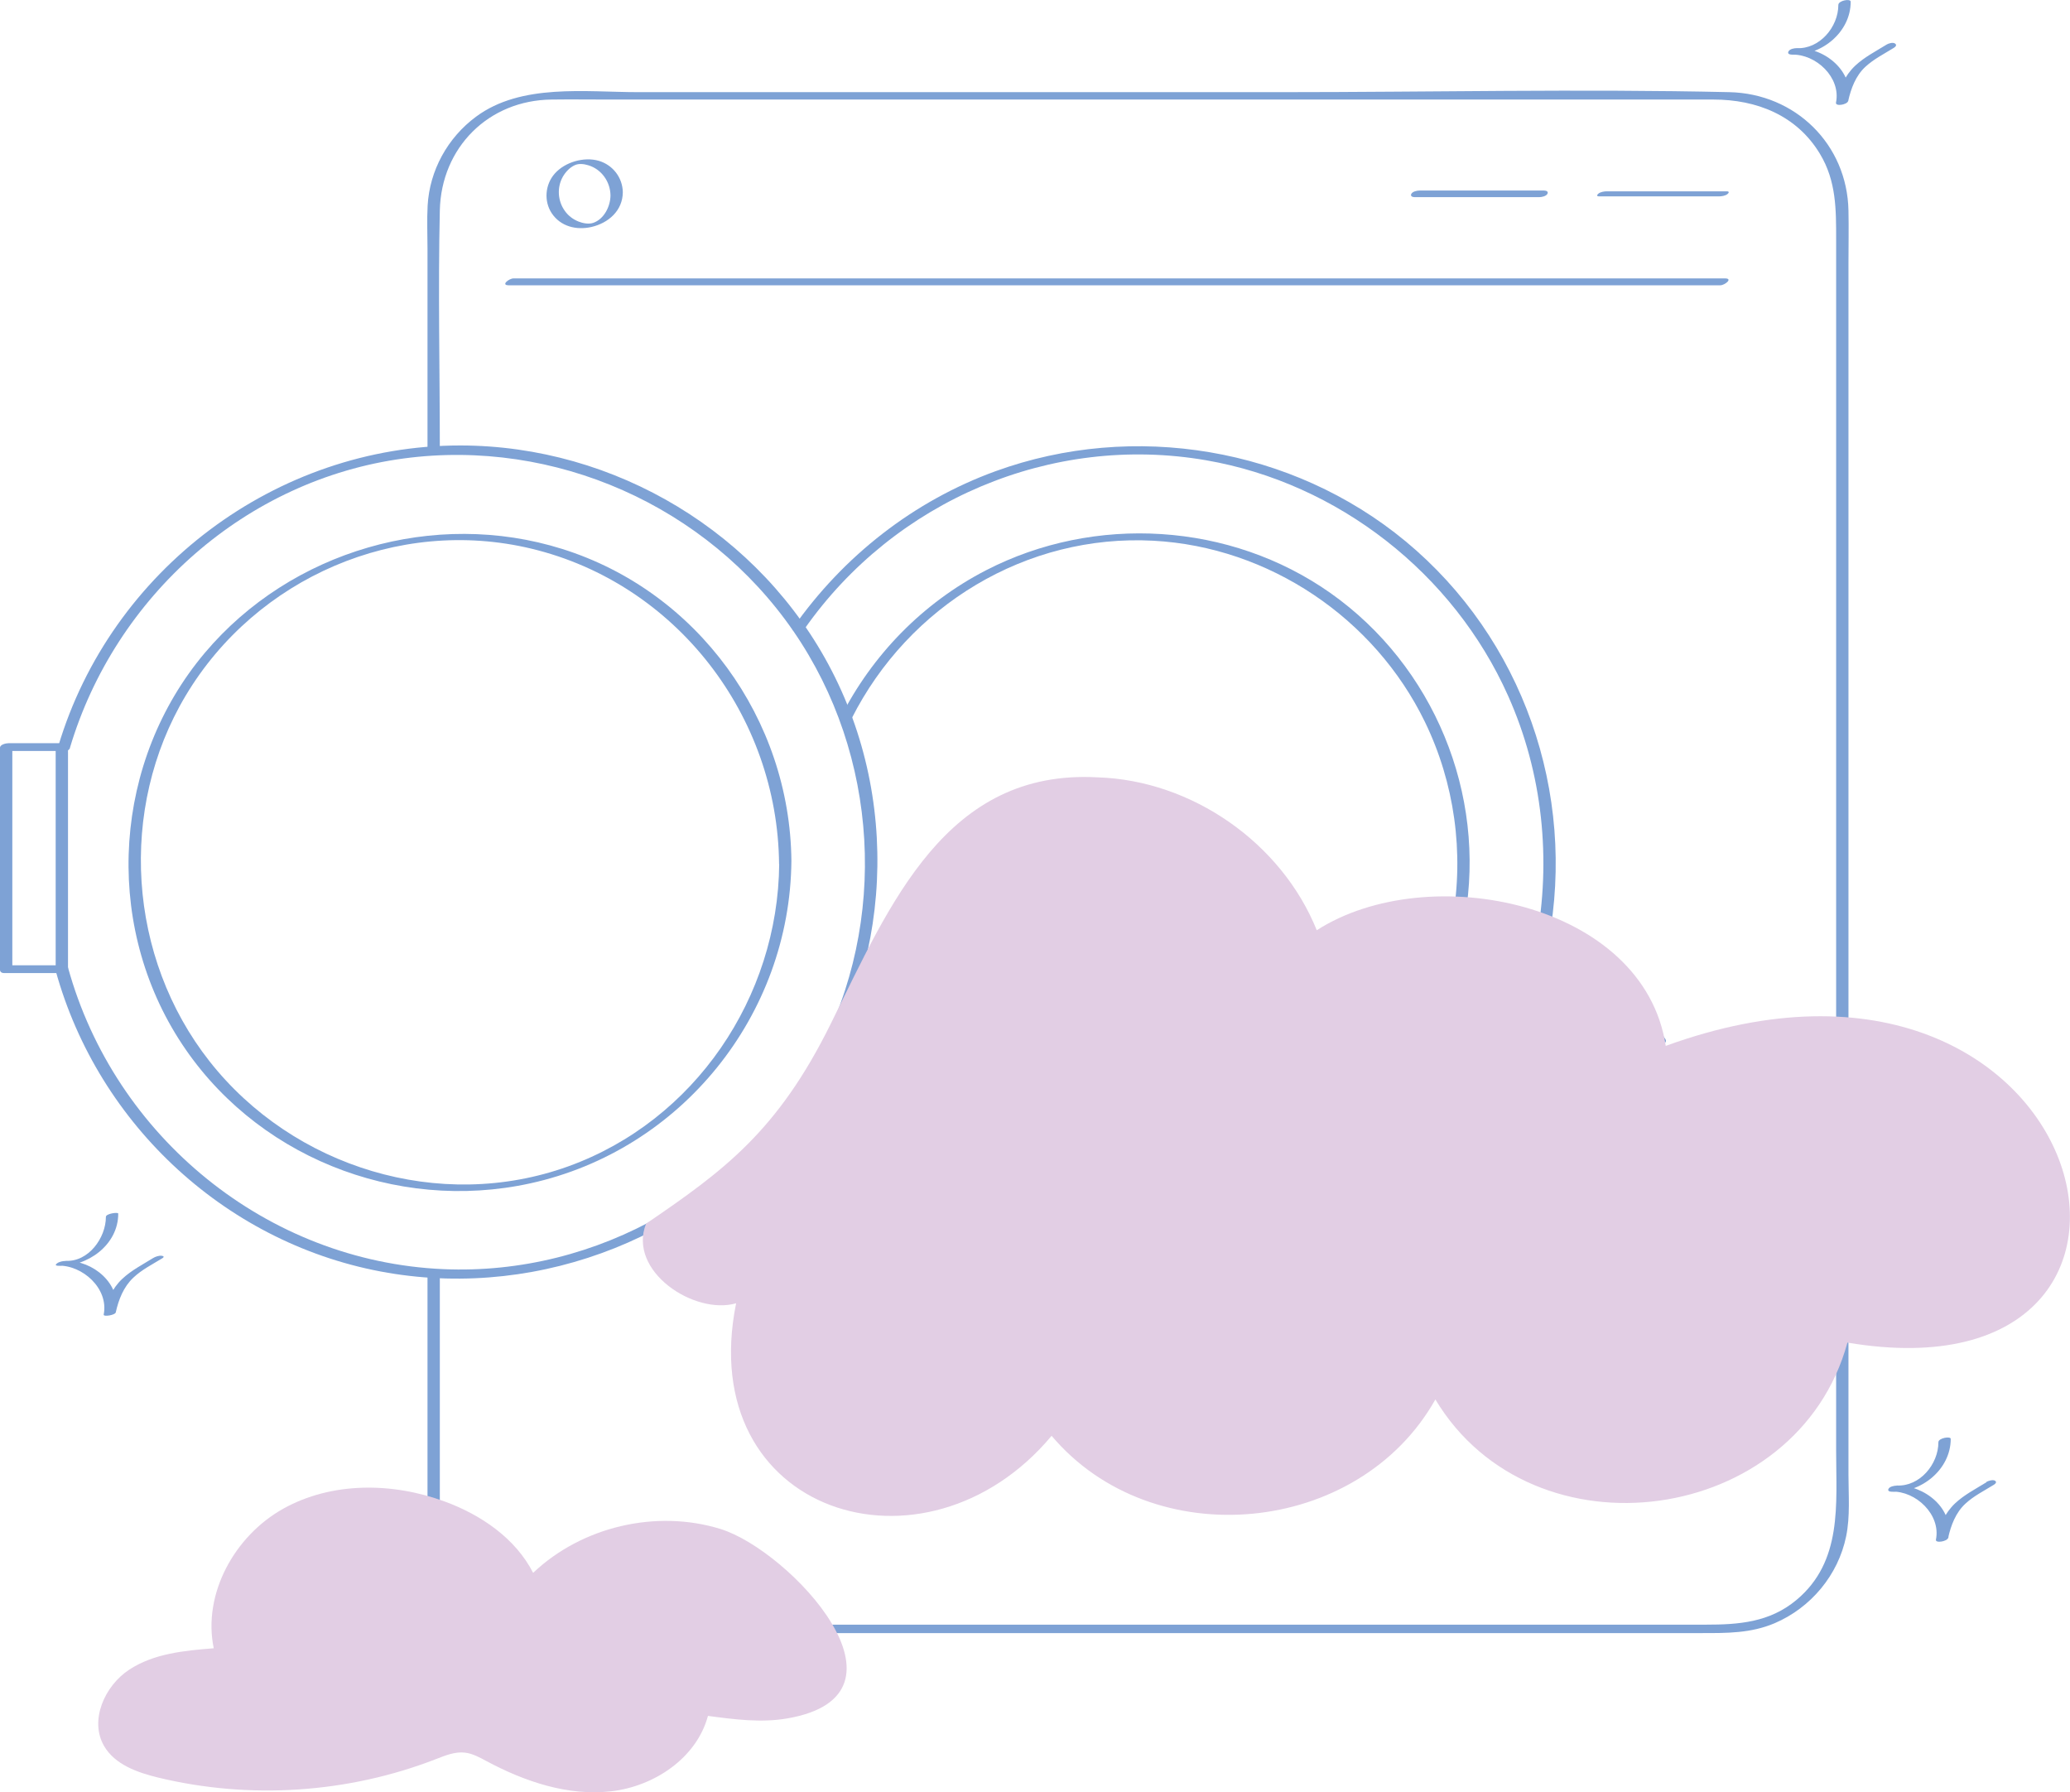 <?xml version="1.0" standalone="no"?>
<!DOCTYPE svg PUBLIC "-//W3C//DTD SVG 1.1//EN" "http://www.w3.org/Graphics/SVG/1.1/DTD/svg11.dtd">
<svg xmlns="http://www.w3.org/2000/svg" id="Layer_2" viewBox="0 0 159.5 138.08" width="159.5" height="138.08"><defs><style>.cls-1{fill:#e2cee4;}.cls-2{fill:#7ea2d5;}</style></defs><g id="Layer_1-2"><path class="cls-2" d="m33.89,116.08v-18.1c0-.15-.95-.02-.95.25v18.1c0,.15.95.02.95-.25h0Z"/><path class="cls-2" d="m141.48,102.09v9.69c0,4.12.5,8.52-3.06,11.49-2.07,1.73-4.46,1.9-6.98,1.9H62.21c-.52,0-.74.65-.1.65h69.01c1.93,0,3.78.02,5.62-.76,2.79-1.19,4.9-3.71,5.51-6.69.32-1.54.18-3.21.18-4.77v-11.58c0-.47-.96-.31-.96.08h0Z"/><path class="cls-2" d="m33.89,34.63c0-6.14-.14-12.29,0-18.42.11-4.85,3.76-8.49,8.61-8.54,1.46-.02,2.93,0,4.39,0h85.14c3.32,0,6.41,1.21,8.2,4.18,1.27,2.1,1.25,4.31,1.25,6.63v64.27c0,.41.95.22.95-.11V20.28c0-1.35.03-2.71,0-4.06-.1-5.11-4.1-9.01-9.18-9.12-11.5-.26-23.03,0-34.54,0h-49.52c-4.09,0-9.03-.69-12.51,1.89-2.19,1.62-3.58,4.14-3.73,6.86-.06,1.09-.01,2.19-.01,3.28v15.61c0,.41.95.22.95-.11h0Z"/><path class="cls-2" d="m62,48.44c6.93-9.87,19-15.04,30.93-12.98,10.18,1.76,19.06,8.72,23.27,18.14,2.68,5.99,3.35,12.63,2.15,19.06-.08.43.88.3.96-.09,2.16-11.5-1.97-23.38-11.01-30.87-8.73-7.22-20.95-9.26-31.58-5.4-6.33,2.3-11.74,6.55-15.6,12.05-.28.4.68.38.9.08h0Z"/><path class="cls-2" d="m65.62,55.36c4.39-8.7,13.46-14.23,23.26-13.7,8.89.48,17.02,5.95,20.91,13.95,2.29,4.71,3.03,10.08,2.13,15.24-.07.38.89.22.95-.11,1.67-9.58-2.4-19.43-10.34-25.04-7.73-5.46-18.17-6.09-26.56-1.76-4.86,2.51-8.77,6.51-11.23,11.39-.21.41.74.32.89.03h0Z"/><path class="cls-2" d="m5.39,57.61c3.49-11.69,13.56-20.66,25.73-22.29,11.63-1.55,23.35,3.65,30.01,13.3,6.6,9.57,7.34,22.37,1.88,32.64-5.59,10.5-16.96,17.04-28.85,16.52-13.59-.59-25.32-10.19-28.92-23.24-.12-.45-1.07-.19-.95.25,3.3,11.96,13.33,21.18,25.59,23.27,11.9,2.03,24.27-2.9,31.46-12.61,7.2-9.71,8.3-23,2.76-33.75-5.47-10.63-16.7-17.37-28.63-17.38-14.2,0-26.93,9.6-30.98,23.17-.16.53.78.53.91.12h0Z"/><path class="cls-2" d="m60.04,66.56c-.09,10.28-6.5,19.78-16.25,23.3-9.89,3.57-21.19.11-27.65-8.1-6.29-8-7.05-19.43-1.83-28.17,5.43-9.09,16.29-13.8,26.63-11.32,11.17,2.68,18.99,12.89,19.09,24.3,0,.25.95.09.95-.25-.1-10.89-7.22-20.76-17.67-24.03-9.82-3.08-20.88.13-27.52,8-7.01,8.31-7.85,20.55-2.03,29.74,5.71,9.02,16.71,13.42,27.1,11.14,11.64-2.55,20.02-12.96,20.12-24.85,0-.25-.94-.09-.95.25Z"/><path class="cls-2" d="m47.04,15.06c-.01.84-.49,1.82-1.33,2.11-.35.12-.8.03-1.13-.1-.43-.17-.81-.46-1.07-.84-.54-.76-.6-1.79-.15-2.6.21-.37.53-.72.92-.9.32-.15.71-.1,1.04,0,1.03.3,1.71,1.28,1.72,2.33,0,.12.95,0,.95-.25-.02-1.13-.77-2.1-1.85-2.42-1.14-.33-2.6.09-3.39.98-.75.84-.86,2.13-.23,3.07.68,1.01,1.89,1.31,3.04,1.05,1.32-.3,2.42-1.26,2.43-2.68,0-.11-.94,0-.95.25Z"/><path class="cls-2" d="m4.94,74.37H.65l.3.25v-17.11l-.65.35h4.29l-.3-.25v17.11c0,.43.95.25.95-.1v-17.11c0-.16-.14-.25-.3-.25H.65c-.17,0-.65.09-.65.35v17.11c0,.16.14.25.3.25h4.29c.39,0,.99-.59.35-.59Z"/><path class="cls-2" d="m39.2,21.98h93.35c.35,0,1.01-.53.37-.53H39.57c-.35,0-1.01.53-.37.53h0Z"/><path class="cls-2" d="m123.22,15.13h9.22c.21,0,.5-.04.67-.18.12-.1.15-.21-.06-.21h-9.22c-.21,0-.5.04-.67.18-.12.1-.15.21.06.21h0Z"/><path class="cls-2" d="m109,15.19h9.6c.19,0,.53-.07.63-.25s-.08-.26-.25-.26h-9.6c-.19,0-.53.07-.63.25s.08.26.25.26h0Z"/><path class="cls-2" d="m73.7,68.27c3.48-4.73,9.63-7.23,15.4-5.81,5.13,1.26,9.28,5.27,10.92,10.26.08.25.51.17.67.09,9.3-4.41,21.14-.9,26.76,7.65.19.29,1.11-.03.88-.39-5.89-8.97-18.37-12.28-28.02-7.71l.67.09c-1.85-5.65-6.87-10.02-12.8-10.84-5.87-.82-11.87,1.86-15.35,6.6-.27.37.69.32.89.05h0Z"/><path class="cls-2" d="m131.27,82.65c4.46-.39,8.95-.16,13.34.78,3.61.77,7.48,1.97,10.02,4.81,2.45,2.73,3.23,6.62,1.06,9.75-2.94,4.25-8.38,4.23-12.74,2.46-.21-.08-.76.04-.86.27-2.18,5.36-6.8,9.69-12.46,11.12-5.99,1.52-12.46-.41-16.96-4.53-.2-.18-1.07.17-.89.34,9.89,9.06,26.21,5.33,31.25-7.08l-.86.27c3.68,1.49,7.99,1.81,11.52-.27,3.36-1.99,5.17-5.87,3.73-9.63-1.66-4.32-6.11-6.41-10.32-7.5-5.03-1.31-10.27-1.67-15.44-1.22-.28.02-1.02.48-.4.43h0Z"/><path class="cls-2" d="m63.81,127.99c-1.6-4.54-5.33-8.44-10.25-9.11-4.71-.65-9.35,1.68-12.3,5.26l.91-.15c-1.73-4.99-6.42-8.62-11.81-8.31-5.23.3-9.67,3.8-12.4,8.08-.09.15.78.1.94-.15,2.7-4.24,7.42-8.08,12.75-7.46,4.52.53,8.11,3.88,9.57,8.09.09.26.8-.02.91-.15,3.11-3.79,8.07-6.01,12.89-4.28,3.81,1.36,6.53,4.69,7.84,8.42.09.26,1.03-.02.95-.25h0Z"/><path class="cls-2" d="m153.06,114.2c-.82.51-1.71.96-2.42,1.63-.8.76-1.22,1.75-1.46,2.81l.94-.14c.46-2.28-1.86-4.1-3.97-4.04-.18,0-.53.06-.63.24s.09.22.24.23c2.28.11,4.55-1.72,4.55-4.07,0-.23-.95-.07-.95.25,0,1.71-1.44,3.43-3.21,3.34l-.39.47c1.87-.06,3.8,1.78,3.41,3.7-.06.3.88.14.94-.14.22-.97.58-1.93,1.32-2.62.64-.6,1.45-1,2.19-1.46.13-.08.27-.21.1-.32-.16-.1-.53.01-.67.1h0Z"/><path class="cls-2" d="m11.79,96.93c-.8.5-1.67.94-2.37,1.6-.79.74-1.2,1.72-1.43,2.76l.93-.17c.45-2.21-1.78-4.03-3.85-3.97-.22,0-.49.05-.67.18-.14.1-.14.18.05.19,2.28.11,4.67-1.61,4.66-4.02,0-.13-.95,0-.95.25,0,1.63-1.35,3.48-3.09,3.39-.21.12-.41.25-.62.37,1.91-.06,3.94,1.77,3.54,3.77-.04.19.88.05.93-.17.22-.99.6-1.96,1.35-2.67.65-.62,1.48-1.03,2.24-1.5.16-.1.11-.17-.05-.19-.2-.03-.5.07-.67.18h0Z"/><path class="cls-2" d="m145.36,3.44c-.82.51-1.71.96-2.42,1.63-.8.76-1.22,1.75-1.46,2.82l.94-.13c.46-2.27-1.86-4.12-3.98-4.05-.19,0-.53.06-.63.25s.08.24.25.25c2.28.11,4.55-1.73,4.54-4.08,0-.26-.95-.09-.95.25,0,1.7-1.45,3.42-3.21,3.33l-.38.5c1.87-.06,3.8,1.76,3.41,3.69-.07.33.88.17.94-.13.22-.97.58-1.93,1.32-2.62.65-.6,1.45-1,2.19-1.46.14-.09.27-.22.09-.34-.17-.11-.52,0-.67.1h0Z"/><path class="cls-1" d="m84.58,59.89c7.26.23,14.17,5.05,16.88,11.78,8.6-5.52,25.21-2.16,26.89,8.91,33.11-12.05,43.01,27.74,14,22.86-3.86,14.1-24.22,16.91-31.75,4.38-5.92,10.52-21.79,12.02-29.57,2.8-9.74,11.65-27.58,6.01-24.31-10.21-3.22.93-8.38-2.47-6.94-6.13,6-4.09,10.14-7.12,14.24-15.42,4.56-9.22,8.88-19.62,20.56-18.97Z"/><path class="cls-1" d="m55.52,117.8c-4.95-1.53-10.68-.19-14.44,3.38-1.36-2.66-4.01-4.47-6.82-5.5-4.02-1.48-8.7-1.53-12.44.56-3.74,2.09-6.22,6.56-5.35,10.75-2.26.18-4.63.4-6.53,1.66-1.89,1.25-3.06,3.91-1.92,5.87.83,1.43,2.56,2.04,4.16,2.43,7.06,1.71,14.64,1.21,21.41-1.42.72-.28,1.47-.59,2.24-.5.59.07,1.13.37,1.65.65,2.95,1.58,6.28,2.71,9.61,2.33,3.33-.38,6.59-2.57,7.46-5.81,2.02.27,4.07.54,6.08.2,10.63-1.8.26-12.93-5.11-14.6Z"/></g></svg>